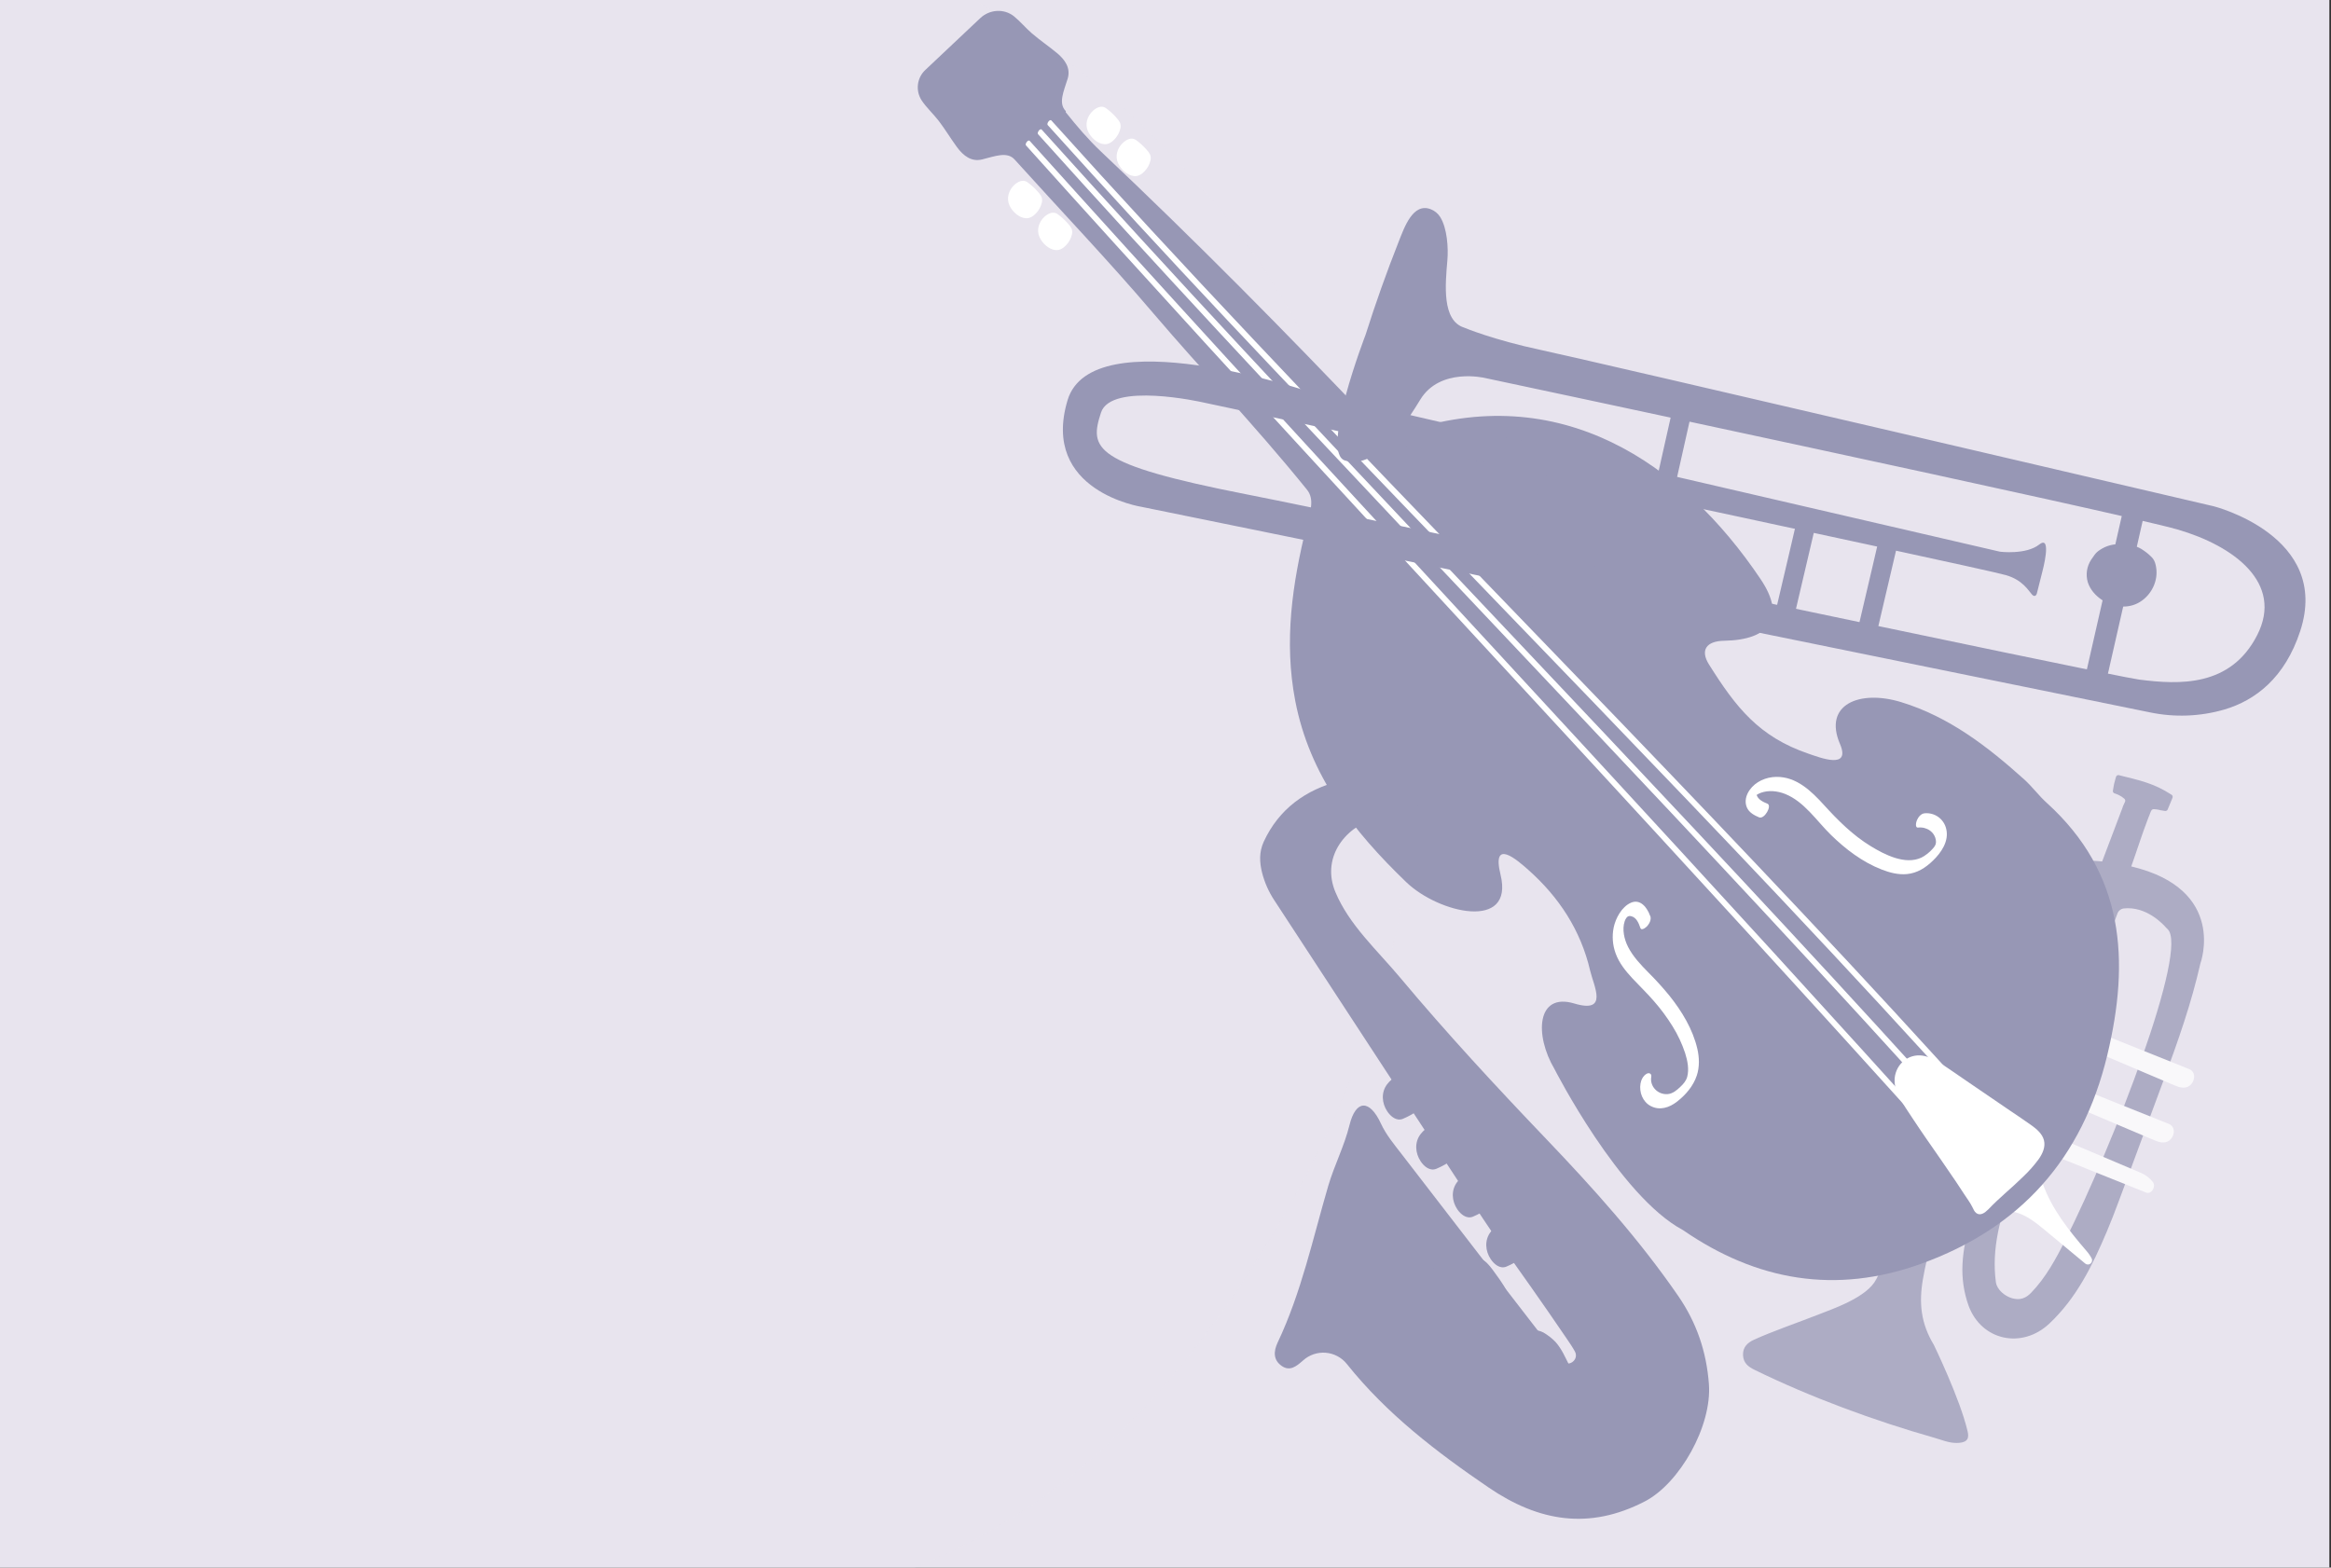 <svg width="336" height="226" viewBox="0 0 336 226" fill="none" xmlns="http://www.w3.org/2000/svg">
<rect x="0" y="0" width="336" height="226" fill="#333333" stroke="none"/>
<g clip-path="url(#clip0_2852_113415)">
<rect width="335.767" height="226" fill="#E8E4EE"/>
<g style="mix-blend-mode:multiply" opacity="0.5">
<path d="M120.089 230C131.241 226.938 142.325 221.987 152.371 214.384C162.715 206.545 171.959 195.846 179.879 183.704C187.586 171.882 194.516 158.34 198.957 143.538C202.853 130.545 204.142 116.176 203.16 102.241C201.125 73.373 190.071 46.611 174.275 28.31C158.231 9.733 139.894 -3.406 119.166 -8H-23.292V230H120.089Z" fill="#E8E4EE"/>
</g>
<g style="mix-blend-mode:multiply" opacity="0.73">
<path d="M309.801 117.591C310.021 116.988 310.108 116.75 310.285 116.687C310.521 116.597 311.22 116.747 311.456 116.817L312.04 116.91C312.127 116.932 312.219 116.921 312.298 116.878C312.377 116.836 312.438 116.765 312.467 116.68L313.112 115.121C313.171 115.014 313.193 114.891 313.174 114.77C313.134 114.674 313.06 114.595 312.967 114.547C310.437 112.91 308.44 112.513 305.525 111.781C305.463 111.756 305.396 111.745 305.33 111.749C305.264 111.753 305.199 111.772 305.141 111.805C305.062 111.879 305.007 111.976 304.984 112.082C304.797 112.683 304.66 113.297 304.572 113.92C304.549 114.022 304.556 114.129 304.594 114.227C304.663 114.321 304.765 114.386 304.881 114.407C305.369 114.566 305.821 114.82 306.212 115.154C306.27 115.205 306.311 115.273 306.329 115.348C306.347 115.424 306.342 115.503 306.315 115.575L305.996 116.283L305.967 116.397C304.981 118.998 303.995 121.6 303.011 124.202L302.543 124.154C295.295 123.467 291.681 129.813 289.045 136.857C285.713 145.719 282.595 153.98 279.286 162.851C276.627 169.93 273.894 177.792 270.436 184.46C269.103 187.033 264.37 188.633 261.997 189.565C259.318 190.616 255.439 191.956 252.845 193.142C251.92 193.564 251.19 194.208 251.247 195.389C251.304 196.503 251.99 197.041 252.881 197.478C260.995 201.452 270.168 204.825 278.799 207.278C279.913 207.596 280.924 208.041 282.027 208.032C283.833 208.021 283.809 207.175 283.608 206.314C282.516 201.636 278.751 193.892 278.751 193.892C276.875 190.783 276.587 187.854 277.177 184.432C278.5 176.753 281.725 169.694 284.325 162.435C287.328 154.052 290.573 145.754 294.521 137.78C295.81 135.183 297.121 132.317 300.596 130.994C298.461 136.738 297.346 142.354 294.861 147.609C291.431 157.895 287.5 167.211 284.162 176.135C283.421 178.082 282.99 180.133 282.886 182.214C282.772 184.266 283.07 186.321 283.763 188.256C285.617 193.262 291.422 194.547 295.394 190.829C299.29 187.178 301.605 182.476 303.664 177.61C304.872 174.765 305.883 171.835 306.982 168.942L311.921 155.599C314.02 149.874 315.819 144.813 317.178 138.891C317.178 138.891 321.124 128.226 307.21 124.911C308.084 122.467 308.656 120.547 309.713 117.784L309.801 117.591ZM297.741 178.725C296.362 181.473 294.868 184.223 292.759 186.396C292.007 187.172 291.169 187.492 290.025 187.168C288.999 186.876 287.837 185.938 287.693 184.838C286.412 175.32 292.699 166.119 295.878 156.916L305.188 131.783C305.248 131.574 305.367 131.386 305.53 131.243C305.694 131.099 305.895 131.006 306.111 130.974C309.398 130.609 311.844 133.287 312.261 133.777C312.309 133.828 312.36 133.876 312.414 133.92C315.627 136.668 304.536 165.191 297.741 178.725Z" fill="#9797B5"/>
<path d="M278.548 159.585L309.362 171.94C310.094 172.232 310.816 171.101 310.33 170.421C309.866 169.822 309.252 169.357 308.55 169.071L280.335 157.11C279.65 156.819 278.82 156.541 278.122 157.053C277.423 157.565 277.134 158.829 278.037 159.375L278.548 159.585Z" fill="white"/>
<path d="M312.274 161.896L281.46 149.541C280.728 149.249 280.006 150.38 280.492 151.06C280.956 151.659 281.57 152.124 282.272 152.41L310.48 164.368C311.165 164.659 311.994 164.939 312.695 164.426C313.396 163.913 313.683 162.65 312.778 162.103L312.274 161.896Z" fill="white"/>
<path d="M315.216 153.997L284.747 141.769C284.023 141.481 283.173 142.966 283.652 143.643C284.077 144.244 284.902 144.363 285.541 144.634L313.432 156.473C314.117 156.764 314.929 157.038 315.624 156.522C316.32 156.007 316.608 154.747 315.714 154.202L315.216 153.997Z" fill="white"/>
<path d="M274.457 157.856C273.982 157.667 273.488 157.47 273.139 157.071C272.95 156.845 272.83 156.57 272.791 156.278C272.752 155.986 272.795 155.689 272.917 155.421C273.039 155.18 273.233 154.982 273.473 154.857C273.713 154.732 273.986 154.686 274.254 154.725C274.736 154.811 275.125 155.17 275.425 155.592C275.673 155.895 275.82 156.268 275.845 156.658C275.858 157.064 275.626 157.554 275.272 157.681C275.164 157.78 275.032 157.849 274.888 157.88C274.745 157.911 274.596 157.903 274.457 157.856V157.856Z" fill="white"/>
<path d="M277.897 150.298C277.06 150.617 276.05 150.621 275.7 149.599C275.601 149.308 275.577 148.996 275.632 148.693C275.686 148.39 275.817 148.106 276.012 147.868C276.079 147.787 276.156 147.715 276.241 147.653C276.418 147.541 276.621 147.479 276.83 147.474C277.038 147.469 277.244 147.521 277.426 147.624C277.693 147.779 277.928 147.983 278.116 148.228C278.252 148.393 278.332 148.597 278.344 148.811C278.374 149.289 278.353 150.125 277.897 150.298Z" fill="white"/>
<path d="M281.368 142.66C280.53 142.979 279.52 142.982 279.17 141.961C279.071 141.67 279.047 141.358 279.102 141.056C279.156 140.753 279.287 140.469 279.481 140.231C279.55 140.151 279.627 140.079 279.713 140.017C279.889 139.905 280.092 139.843 280.3 139.838C280.508 139.833 280.714 139.884 280.895 139.988C281.165 140.131 281.511 140.287 281.709 140.528C281.859 140.711 281.952 140.934 281.978 141.17C282.003 141.648 281.823 142.487 281.368 142.66Z" fill="white"/>
</g>
<path d="M290.106 173.719C290.028 173.795 289.973 173.891 289.945 173.997C289.917 174.102 289.918 174.213 289.948 174.318C289.978 174.422 290.035 174.517 290.115 174.592C290.194 174.667 290.292 174.719 290.398 174.743C292.009 175.12 293.445 176.252 294.752 177.337C296.689 178.947 298.628 180.556 300.567 182.164C300.672 182.253 300.805 182.303 300.943 182.306C301.082 182.309 301.217 182.265 301.326 182.181C301.436 182.097 301.514 181.978 301.546 181.844C301.579 181.709 301.565 181.568 301.506 181.443C301.293 181.035 301.029 180.655 300.722 180.311C298.21 177.388 295.736 174.286 294.462 170.669C294.429 170.572 294.372 170.485 294.296 170.416C294.22 170.347 294.128 170.298 294.028 170.274C293.928 170.251 293.823 170.253 293.724 170.281C293.626 170.308 293.535 170.361 293.462 170.433L290.106 173.719Z" fill="white"/>
<path d="M242.583 177.34C253.229 184.678 264.622 186.641 276.928 182.197C291.283 177.017 300.164 167.003 303.744 152.153C307.035 138.491 306.243 125.898 295.012 115.737C293.871 114.703 292.945 113.429 291.805 112.394C286.527 107.646 280.962 103.341 274.023 101.221C268.045 99.396 262.779 101.567 265.221 107.253C266.828 110.999 262.356 109.228 260.682 108.662C253.553 106.225 250.246 102.021 246.335 95.789C245.063 93.762 245.917 92.42 248.533 92.378C255.237 92.265 257.428 88.93 253.795 83.518C242.536 66.75 224.822 54.609 202.251 62.349C200.581 62.921 199.433 62.734 198.171 61.404C185.346 47.882 172.236 34.636 158.689 21.84C156.831 20.087 155.195 18.152 153.615 16.175L153.636 16.03C152.509 14.888 153.332 13.178 153.895 11.35C154.366 9.824 153.511 8.602 152.363 7.652C151.18 6.671 149.9 5.804 148.736 4.803C147.887 4.071 147.087 3.117 146.206 2.389C144.763 1.196 142.652 1.338 141.297 2.617L133.394 10.072C132.806 10.615 132.427 11.347 132.321 12.14C132.216 12.934 132.39 13.739 132.814 14.418C133.5 15.481 134.566 16.45 135.329 17.45C136.259 18.67 137.051 19.997 137.959 21.237C138.848 22.432 140.005 23.37 141.563 22.985C143.421 22.529 145.175 21.805 146.249 22.998C152.963 30.44 159.766 37.551 166.277 45.203C173.348 53.512 180.546 60.914 188.384 70.584C189.571 72.049 188.799 73.955 188.318 75.887C186.282 84.129 185.056 92.451 186.699 101.023C188.771 111.817 195.071 119.837 202.703 127.181C207.388 131.689 218.288 134.245 216.294 126.107C214.976 120.729 218.713 124.001 220.291 125.404C224.731 129.35 227.859 134.118 229.216 139.961C229.729 142.167 231.916 146.177 226.915 144.673C221.496 143.053 221.159 149.215 224.086 154.157C224.086 154.157 233.406 172.446 242.583 177.34Z" fill="#9797B5"/>
<path d="M237.858 132.05C237.455 130.891 236.464 129.522 235.061 130.16C233.759 130.744 232.879 132.381 232.601 133.725C232.348 134.972 232.446 136.264 232.887 137.458C233.38 138.834 234.328 140.002 235.31 141.059C236.337 142.161 237.425 143.199 238.41 144.341C239.399 145.468 240.293 146.675 241.083 147.95C241.841 149.164 242.451 150.463 242.9 151.821C243.24 152.895 243.499 154.143 243.199 155.256C243.039 155.844 242.641 156.286 242.203 156.7C241.687 157.196 241.095 157.693 240.342 157.744C238.961 157.827 237.783 156.632 238.019 155.247C238.1 154.775 237.696 154.598 237.328 154.822C236.849 155.109 236.562 155.678 236.471 156.211C236.258 157.459 236.771 158.834 237.927 159.452C239.246 160.155 240.642 159.682 241.742 158.817C242.995 157.842 244.073 156.581 244.582 155.062C244.993 153.825 244.952 152.469 244.661 151.212C244.009 148.384 242.426 145.786 240.632 143.542C239.676 142.373 238.66 141.254 237.589 140.19C236.497 139.078 235.402 137.931 234.685 136.534C234.123 135.44 233.785 133.984 234.195 132.799C234.25 132.632 234.331 132.473 234.436 132.331C234.505 132.222 234.608 132.139 234.729 132.094C234.85 132.05 234.982 132.047 235.105 132.086C235.887 132.253 236.22 133.116 236.452 133.785C236.622 134.269 237.34 133.637 237.476 133.47C237.793 133.089 238.052 132.544 237.88 132.052L237.858 132.05Z" fill="white"/>
<path d="M254.776 115.876C254.186 115.631 253.473 115.322 253.229 114.67C253.203 114.581 253.185 114.49 253.175 114.397C253.253 114.395 252.873 114.743 253.029 114.741C253.064 114.741 253.133 114.654 253.162 114.633C253.37 114.49 253.596 114.375 253.834 114.291C254.943 113.892 256.228 114.032 257.31 114.463C260.084 115.572 261.859 118.357 263.925 120.374C266.036 122.435 268.462 124.282 271.23 125.36C272.387 125.812 273.656 126.143 274.905 126.014C276.379 125.863 277.564 125.103 278.609 124.089C279.817 122.931 280.969 121.261 280.533 119.495C280.374 118.803 279.967 118.194 279.39 117.781C278.812 117.369 278.104 117.182 277.398 117.256C276.884 117.314 276.507 117.807 276.312 118.254C276.221 118.457 275.979 119.368 276.489 119.311C277.707 119.173 278.931 119.95 279.053 121.232C279.1 121.722 278.898 122.032 278.57 122.38C278.119 122.893 277.578 123.319 276.972 123.635C274.623 124.747 271.65 123.211 269.66 121.996C267.084 120.423 264.965 118.313 262.947 116.092C261.116 114.074 258.961 111.957 256.033 112.004C254.555 112.027 253.046 112.678 252.186 113.916C251.679 114.645 251.44 115.556 251.797 116.401C252.113 117.142 252.857 117.544 253.561 117.837C254.338 118.159 255.456 116.157 254.771 115.875L254.776 115.876Z" fill="white"/>
<path d="M292.851 162.256C291.816 161.508 290.742 160.809 289.686 160.088C287.504 158.597 285.321 157.106 283.138 155.617C282.104 154.909 281.076 154.192 280.033 153.497C279.146 152.908 278.195 152.352 277.125 152.193C275.081 151.891 273.31 153.402 273.107 155.431C273.043 156.377 273.262 157.32 273.736 158.141C274.315 159.201 275.014 160.213 275.679 161.222C276.979 163.2 278.34 165.136 279.693 167.08C280.443 168.163 281.193 169.248 281.929 170.345C282.328 170.942 282.724 171.543 283.114 172.145C283.504 172.748 283.993 173.387 284.316 174.048C284.465 174.351 284.583 174.665 284.86 174.884C285.458 175.341 286.117 174.835 286.559 174.399L286.623 174.337C288.183 172.697 289.952 171.288 291.563 169.707C292.407 168.916 293.178 168.05 293.865 167.119C294.414 166.335 294.874 165.364 294.623 164.388C294.392 163.468 293.586 162.788 292.851 162.256Z" fill="white"/>
<path d="M147.897 20.971C164.994 40.006 182.292 58.861 199.629 77.676C217.072 96.596 234.548 115.486 251.915 134.469C261.551 145.004 271.146 155.579 280.697 166.193C280.934 166.456 281.425 165.753 281.238 165.546C264.14 146.51 246.843 127.656 229.505 108.84C212.068 89.916 194.587 71.031 177.217 52.045C167.577 41.509 157.983 30.934 148.434 20.32C148.196 20.056 147.7 20.753 147.893 20.968L147.897 20.971Z" fill="white"/>
<path d="M149.625 19.343C166.648 38.293 184.046 56.905 201.52 75.441C219.056 94.042 236.678 112.57 254.081 131.283C263.791 141.722 273.415 152.234 282.953 162.819C283.19 163.081 283.68 162.379 283.494 162.171C266.469 143.219 249.065 124.6 231.596 106.072C214.061 87.473 196.446 68.948 179.038 50.231C169.328 39.792 159.703 29.28 150.163 18.695C149.928 18.431 149.437 19.134 149.625 19.343V19.343Z" fill="white"/>
<path d="M151.018 18.026C168.024 36.955 185.55 55.408 203.183 73.75C220.937 92.221 238.806 110.585 256.391 129.219C266.149 139.566 275.816 150.006 285.323 160.581C285.561 160.845 286.05 160.141 285.864 159.933C268.858 141.004 251.334 122.553 233.699 104.209C215.945 85.751 198.069 67.384 180.493 48.742C170.733 38.393 161.068 27.955 151.559 17.378C151.321 17.114 150.832 17.818 151.018 18.026V18.026Z" fill="white"/>
<path d="M146.195 26.667C145.398 27.431 145.04 28.573 145.504 29.602C145.903 30.488 146.857 31.396 147.862 31.463C148.434 31.502 148.934 31.179 149.313 30.777C149.747 30.333 150.048 29.777 150.182 29.171C150.239 28.906 150.22 28.631 150.126 28.377C149.99 28.104 149.812 27.855 149.598 27.639C149.142 27.115 148.626 26.646 148.061 26.243C147.436 25.822 146.687 26.213 146.195 26.667Z" fill="white"/>
<path d="M160.636 20.102C161.069 19.658 161.369 19.102 161.503 18.497C161.559 18.232 161.539 17.956 161.446 17.701C161.311 17.429 161.134 17.18 160.921 16.963C160.464 16.44 159.948 15.972 159.383 15.568C158.752 15.143 158.005 15.535 157.518 15.994C156.713 16.751 156.361 17.899 156.825 18.928C157.224 19.814 158.178 20.723 159.183 20.789C159.755 20.828 160.258 20.505 160.636 20.102Z" fill="white"/>
<path d="M150.536 31.263C149.732 32.019 149.38 33.168 149.844 34.197C150.243 35.082 151.197 35.991 152.201 36.058C152.774 36.096 153.277 35.774 153.654 35.37C154.088 34.926 154.388 34.371 154.522 33.765C154.579 33.5 154.559 33.224 154.465 32.97C154.33 32.697 154.153 32.448 153.939 32.231C153.482 31.708 152.966 31.239 152.401 30.834C151.773 30.422 151.024 30.812 150.536 31.263Z" fill="white"/>
<path d="M161.858 20.594C161.053 21.35 160.701 22.499 161.164 23.529C161.564 24.413 162.517 25.323 163.521 25.39C164.095 25.43 164.596 25.106 164.974 24.703C165.408 24.259 165.708 23.703 165.841 23.098C165.898 22.832 165.879 22.556 165.786 22.301C165.65 22.029 165.473 21.78 165.259 21.564C164.803 21.041 164.287 20.572 163.722 20.169C163.086 19.74 162.343 20.136 161.858 20.594Z" fill="white"/>
<path d="M244.176 57.924C243.402 61.375 242.628 64.827 241.854 68.28C241.084 71.709 240.315 75.139 239.545 78.571L238.236 84.404C238.106 84.884 237.869 85.329 237.542 85.705C237.204 86.152 236.78 86.527 236.294 86.806C236.114 86.9 235.589 87.234 235.221 87.059C234.826 86.872 234.912 86.502 234.955 86.318C235.729 82.864 236.503 79.412 237.277 75.961C238.047 72.531 238.817 69.101 239.586 65.671L240.895 59.838C241.025 59.357 241.262 58.911 241.589 58.535C241.927 58.089 242.352 57.715 242.837 57.435C243.018 57.34 243.542 57.007 243.909 57.182C244.305 57.37 244.219 57.739 244.176 57.924V57.924Z" fill="#9797B5"/>
<path d="M261.86 75.053L260.541 80.685L259.229 86.281C258.983 87.338 258.738 88.396 258.492 89.454C258.391 89.737 258.193 89.975 257.933 90.125C257.596 90.366 257.214 90.537 256.81 90.628C256.643 90.666 256.16 90.805 255.783 90.672C255.405 90.538 255.429 90.328 255.452 90.229L256.772 84.597L258.084 79.001C258.329 77.943 258.575 76.886 258.821 75.828C258.922 75.545 259.12 75.307 259.38 75.156C259.716 74.915 260.098 74.744 260.503 74.653C260.67 74.616 261.153 74.476 261.53 74.61C261.908 74.743 261.884 74.951 261.86 75.053V75.053Z" fill="#9797B5"/>
<path d="M273.727 77.573L272.407 83.205L271.095 88.801C270.849 89.858 270.604 90.916 270.358 91.974C270.257 92.257 270.059 92.495 269.799 92.646C269.463 92.887 269.081 93.058 268.676 93.148C268.509 93.186 268.026 93.326 267.649 93.192C267.245 93.05 267.295 92.85 267.318 92.749L268.638 87.117L269.95 81.521C270.196 80.464 270.441 79.406 270.687 78.348C270.788 78.065 270.986 77.827 271.246 77.676C271.582 77.435 271.964 77.264 272.369 77.174C272.536 77.136 273.019 76.996 273.396 77.13C273.774 77.263 273.75 77.472 273.727 77.573Z" fill="#9797B5"/>
<path d="M309.39 72.743L307.312 81.883C306.623 84.904 305.935 87.931 305.246 90.964C304.856 92.679 304.465 94.395 304.075 96.111C303.981 96.519 303.756 97.78 303.418 98.121C303.079 98.463 302.621 97.936 302.046 98.165C301.853 98.243 301.289 98.515 300.877 98.342C300.809 98.322 300.747 98.288 300.693 98.242C300.639 98.197 300.595 98.14 300.564 98.077C300.533 98.013 300.516 97.944 300.513 97.873C300.51 97.803 300.522 97.732 300.547 97.666C301.241 94.621 301.934 91.575 302.626 88.529C303.319 85.483 304.007 82.455 304.692 79.447C305.083 77.732 305.473 76.016 305.863 74.3C305.99 73.866 306.234 73.475 306.567 73.169C306.939 72.772 307.39 72.457 307.891 72.245C308.084 72.168 308.646 71.894 309.06 72.068C309.128 72.088 309.191 72.122 309.245 72.167C309.299 72.213 309.343 72.269 309.373 72.332C309.404 72.396 309.422 72.465 309.424 72.536C309.427 72.606 309.415 72.677 309.388 72.742L309.39 72.743Z" fill="#9797B5"/>
<path d="M196.831 48.291C198.266 43.759 199.858 39.279 201.608 34.851C202.44 32.741 203.671 29.211 206.197 30.151C206.779 30.365 207.273 30.766 207.601 31.292C208.61 32.914 208.785 35.767 208.629 37.546C208.334 40.993 207.813 46.217 211.051 47.235C211.051 47.235 215.185 48.989 222.22 50.482C229.254 51.975 319.084 72.987 319.084 72.987C319.084 72.987 336.052 77.261 331.564 90.98C329.359 97.721 325.109 100.968 320.628 102.294C317.146 103.305 313.468 103.447 309.917 102.707L164.575 73.078C164.575 73.078 149.946 70.842 153.882 57.703C157.411 45.924 188.666 56.461 188.666 56.461L288.292 79.54C288.292 79.54 292.027 80.015 293.945 78.504C295.863 76.993 294.389 82.434 294.389 82.434L293.602 85.558C293.478 85.97 293.19 86.035 292.901 85.716C292.339 85.094 291.572 83.641 289.171 82.925C285.526 81.836 173.322 57.997 173.322 57.997C173.322 57.997 160.156 55.017 158.702 59.485C157.014 64.657 157.436 66.905 179.658 71.266C198.681 75 304.113 97.428 308.329 97.974C314.098 98.721 321.535 99.074 325.362 91.564C329.19 84.054 322.019 78.708 313.891 76.342C305.763 73.977 214.012 54.487 214.012 54.487C214.012 54.487 207.56 52.943 204.716 57.627C201.002 63.752 197.479 67.479 193.874 66.393C190.268 65.307 196.831 48.291 196.831 48.291Z" fill="#9797B5"/>
<path d="M301.442 80.675C301.6 80.448 301.758 80.222 301.917 79.995C302.124 79.715 302.382 79.475 302.677 79.29C303.598 78.666 304.705 78.377 305.814 78.471C306.373 78.489 306.929 78.55 307.478 78.655C308.037 78.795 308.563 79.043 309.026 79.385C309.485 79.696 309.906 80.059 310.281 80.469C310.594 80.839 310.723 81.335 310.796 81.81C311.109 83.749 310.13 85.744 308.475 86.776C306.759 87.847 304.571 87.562 302.94 86.462C302.051 85.862 301.284 84.998 300.95 83.963C300.784 83.412 300.742 82.832 300.827 82.264C300.913 81.695 301.123 81.153 301.442 80.675V80.675Z" fill="#9797B5"/>
<path d="M207.732 112.217C207.534 111.662 207.348 110.931 207.832 110.486C207.851 110.466 207.871 110.448 207.893 110.432C209.367 109.37 211.183 109.055 212.932 108.737C213.81 108.595 214.677 108.394 215.528 108.135C215.922 108.011 216.305 107.855 216.674 107.67C216.854 107.553 217.043 107.45 217.24 107.364C217.345 107.338 217.456 107.339 217.561 107.367C217.666 107.394 217.763 107.447 217.842 107.522C217.904 107.571 217.959 107.628 218.02 107.682C218.065 107.726 218.116 107.763 218.171 107.793C218.371 107.866 218.536 108.012 218.633 108.201C218.773 108.568 218.454 108.857 218.212 109.077C217.4 109.821 216.541 110.513 215.642 111.15C214.739 111.787 213.795 112.363 212.816 112.876C211.954 113.327 211.016 113.766 210.019 113.725C209.067 113.685 208.067 113.155 207.732 112.217Z" fill="#9797B5"/>
<path d="M215.27 177.939C218.854 182.933 222.408 187.946 225.855 193.027C226.255 193.614 226.66 194.201 227.006 194.831C227.672 196.039 226.071 197.219 225.133 196.208C224.746 195.792 224.395 195.354 224.053 194.911C216.714 185.401 209.365 175.92 202.048 166.401C200.97 165.001 199.806 163.615 199.063 162.009C197.414 158.433 195.421 158.55 194.524 162.195C193.771 165.253 192.325 168.013 191.453 170.99C189.232 178.571 187.587 186.335 184.172 193.539C183.55 194.844 183.537 196.087 184.749 196.928C185.927 197.751 186.867 196.99 187.831 196.137C188.271 195.739 188.787 195.435 189.349 195.244C189.91 195.054 190.505 194.98 191.096 195.028C191.688 195.076 192.263 195.245 192.786 195.523C193.31 195.802 193.771 196.185 194.14 196.649C199.878 203.836 207.04 209.321 214.581 214.459C221.808 219.383 229.089 220.608 237.105 216.452C242.099 213.863 246.798 205.603 246.327 199.513C245.976 194.9 244.582 190.724 241.899 186.83C236.247 178.627 229.651 171.295 222.786 164.111C215.603 156.597 208.532 148.966 201.848 140.974C198.507 136.98 194.472 133.363 192.488 128.606C190.525 123.896 193.505 119.427 198.326 117.921C202.023 116.764 205.76 115.768 209.483 114.667C210.854 114.263 212.537 113.867 212.773 112.31C213.01 110.753 211.57 109.616 210.648 108.452C210.084 107.739 209.124 107.616 208.336 108.119C203.708 111.074 198.283 111.26 193.182 112.569C188.207 113.846 184.353 116.616 182.165 121.339C181.47 122.842 181.551 124.363 181.93 125.851C182.293 127.255 182.886 128.589 183.686 129.799C188.722 137.52 213.725 175.778 215.27 177.939Z" fill="#9797B5"/>
<path d="M199.971 160.234C199.172 159.042 199.061 157.487 199.947 156.318C200.706 155.315 202.174 154.443 203.466 154.649C204.2 154.768 204.743 155.32 205.105 155.94C205.525 156.626 205.745 157.417 205.739 158.221C205.734 158.573 205.63 158.917 205.438 159.213C205.187 159.517 204.888 159.779 204.554 159.989C203.824 160.519 203.035 160.961 202.203 161.309C201.29 161.669 200.454 160.956 199.971 160.234Z" fill="#9797B5"/>
<path d="M209.923 163.146C210.343 163.832 210.562 164.623 210.555 165.428C210.551 165.78 210.447 166.123 210.253 166.418C210.002 166.721 209.704 166.983 209.371 167.193C208.642 167.724 207.853 168.167 207.021 168.514C206.104 168.872 205.26 168.16 204.785 167.435C203.987 166.243 203.875 164.687 204.76 163.52C205.521 162.516 206.989 161.644 208.281 161.85C209.021 161.971 209.561 162.525 209.923 163.146Z" fill="#9797B5"/>
<path d="M215.945 192.65C213.571 194.242 210.467 194.464 208.136 192.697C206.135 191.18 204.39 188.245 204.812 185.672C205.046 184.206 206.15 183.125 207.387 182.403C208.753 181.609 210.346 181.079 211.939 181.139C212.641 181.147 213.326 181.356 213.914 181.741C214.541 182.179 215.026 182.887 215.472 183.498C216.528 184.944 216.981 185.567 217.675 187.219C218.377 189.06 217.388 191.689 215.945 192.65Z" fill="#9797B5"/>
<path d="M210.058 174.341C209.26 173.149 209.149 171.595 210.034 170.428C210.795 169.423 212.262 168.55 213.554 168.756C214.288 168.876 214.832 169.428 215.194 170.048C215.614 170.735 215.833 171.526 215.826 172.331C215.822 172.683 215.718 173.026 215.524 173.321C215.273 173.624 214.975 173.886 214.642 174.096C213.912 174.626 213.124 175.069 212.292 175.417C211.379 175.772 210.546 175.059 210.058 174.341Z" fill="#9797B5"/>
<path d="M220.018 177.248C220.44 177.933 220.66 178.724 220.653 179.529C220.648 179.881 220.544 180.225 220.352 180.52C220.1 180.824 219.802 181.086 219.469 181.296C218.739 181.826 217.951 182.269 217.119 182.617C216.202 182.975 215.366 182.258 214.881 181.537C214.083 180.345 213.971 178.79 214.857 177.621C215.618 176.617 217.085 175.746 218.378 175.951C219.113 176.078 219.654 176.631 220.018 177.248Z" fill="#9797B5"/>
<path d="M217.336 193.093C218.371 192.366 219.605 191.835 220.881 191.775C221.441 191.735 222.001 191.854 222.496 192.12C223.136 192.496 223.723 192.958 224.239 193.493C225.181 194.574 225.611 195.704 226.276 196.976C226.962 198.391 225.948 199.819 224.861 200.679C223.074 202.112 220.615 202.499 218.631 201.253C216.931 200.179 215.346 197.962 215.497 195.878C215.587 194.681 216.396 193.746 217.336 193.093Z" fill="#9797B5"/>
</g>
<defs>
<clipPath id="clip0_2852_113415">
<rect width="335.767" height="226" fill="white"/>
</clipPath>
</defs>
</svg>
